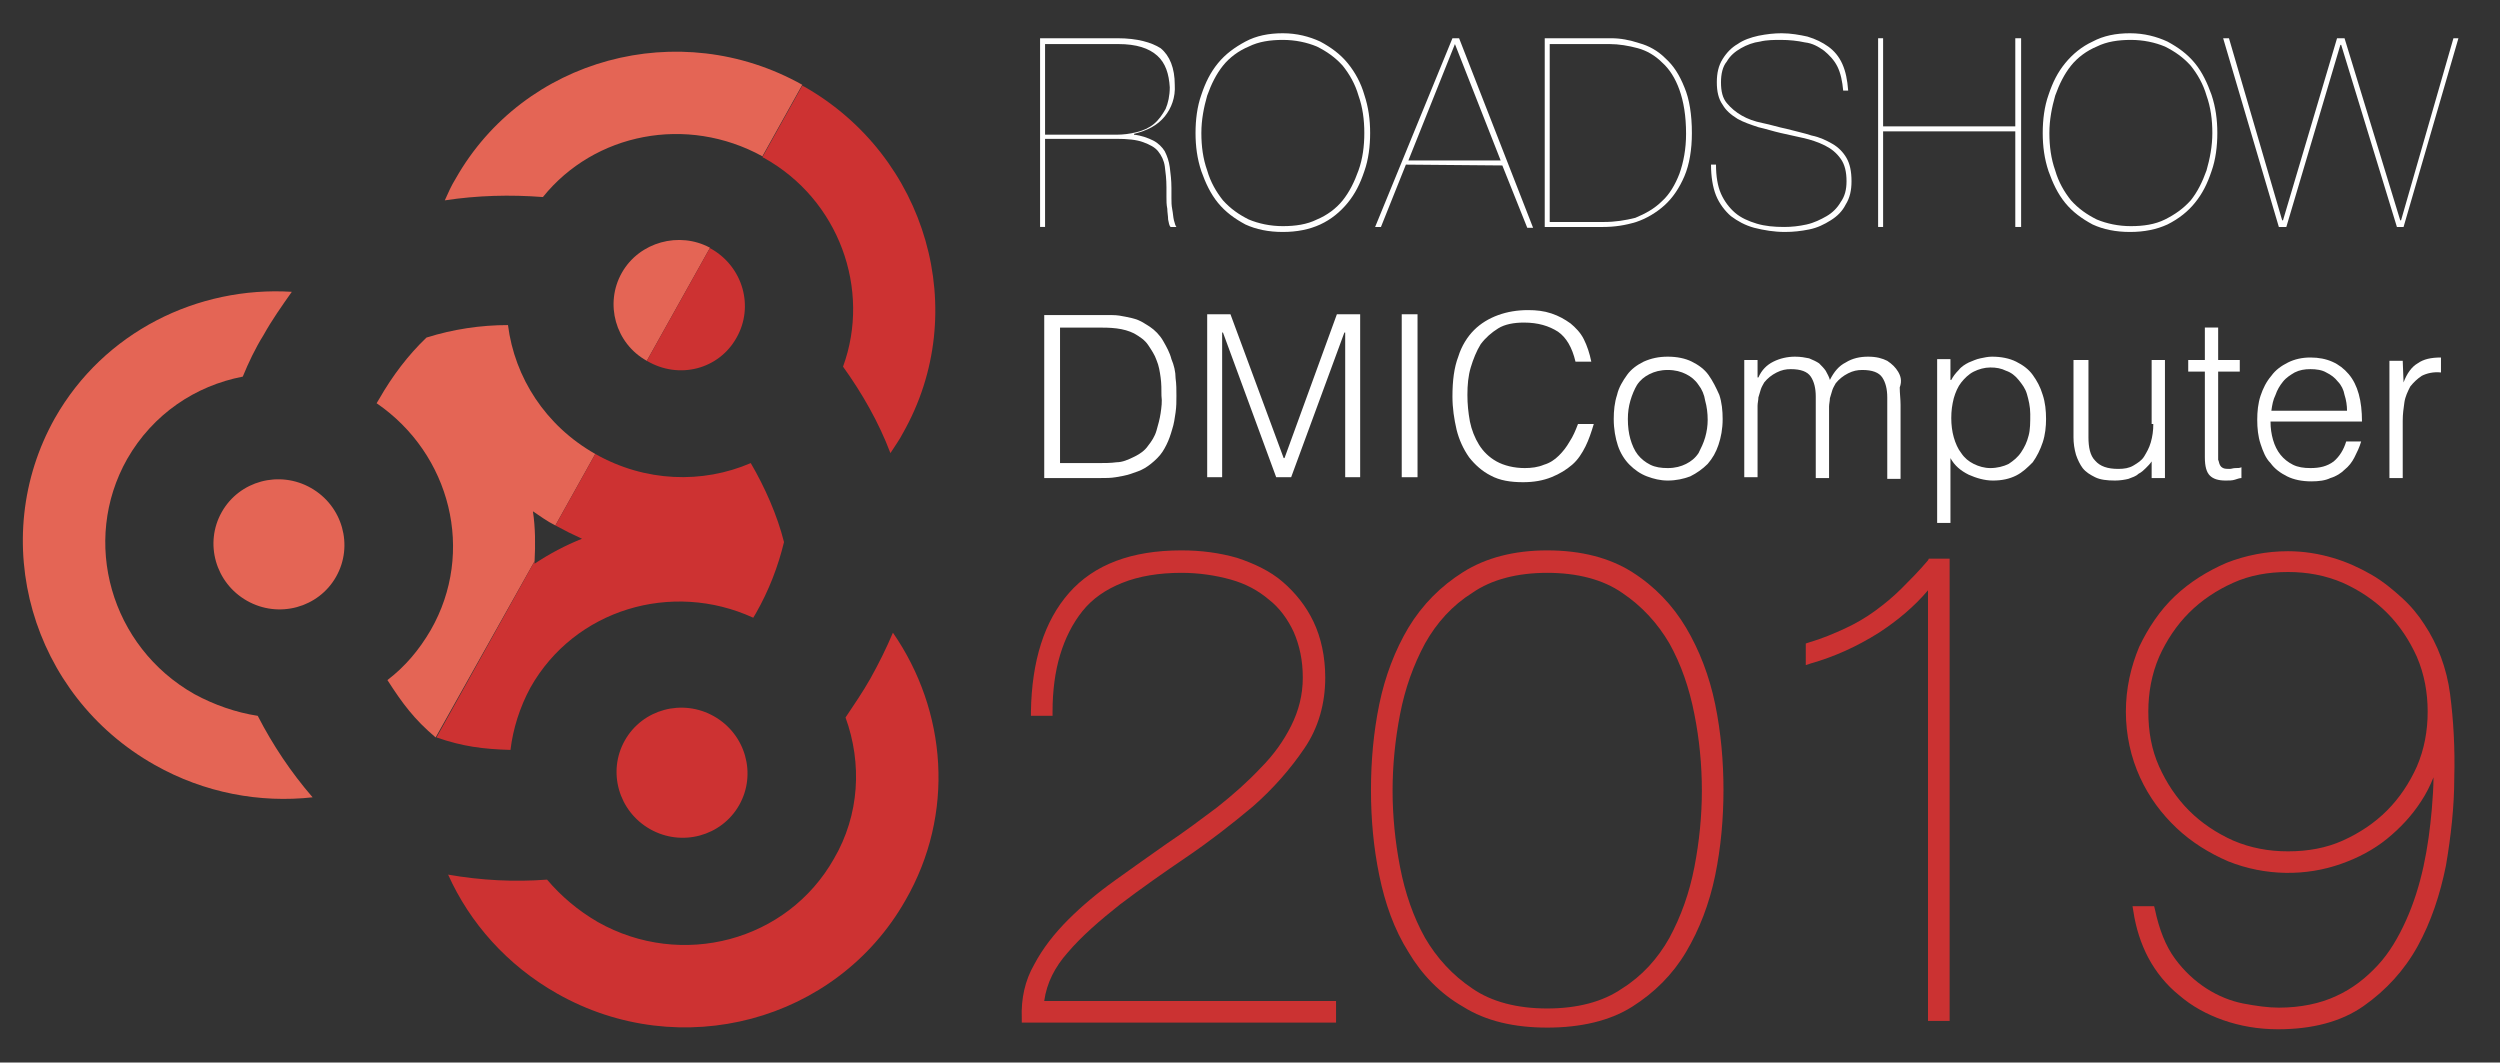<?xml version="1.0" encoding="utf-8"?>
<!-- Generator: Adobe Illustrator 22.0.1, SVG Export Plug-In . SVG Version: 6.00 Build 0)  -->
<svg version="1.1" id="Capa_1" xmlns="http://www.w3.org/2000/svg" xmlns:xlink="http://www.w3.org/1999/xlink" x="0px" y="0px"
	 viewBox="0 0 300.7 127.8" style="enable-background:new 0 0 300.7 127.8;" xml:space="preserve">
<rect x="0" y="0" width="300.7" height="127.8" fill="#333333" stroke="none"/>
<style type="text/css">
	.st0{fill:#CB3232;}
	.st1{fill:#FFFFFF;}
	.st2{fill:#E46555;}
	.st3{fill:#CD3232;}
</style>
<g>
	<g>
		<path class="st0" d="M128.4,114.6c1.7-2,3.9-3.9,6.3-5.8c2.5-1.9,5.2-3.8,8-5.7c2.8-1.9,5.5-4,8-6.1c2.5-2.2,4.5-4.5,6.2-7
			s2.5-5.4,2.5-8.5c0-2.5-0.5-4.8-1.4-6.7c-0.9-1.9-2.2-3.5-3.7-4.8s-3.4-2.2-5.5-2.9c-2.1-0.6-4.3-0.9-6.7-0.9
			c-6,0-10.5,1.7-13.5,5.1s-4.5,8.2-4.6,14.3v0.5h2.6v-0.5c0-2.5,0.3-4.8,0.9-6.8s1.5-3.8,2.7-5.3s2.8-2.6,4.8-3.4s4.4-1.2,7.1-1.2
			c2.1,0,4.1,0.3,5.9,0.8c1.8,0.5,3.3,1.3,4.6,2.4c1.3,1,2.3,2.4,3,3.9c0.7,1.6,1.1,3.4,1.1,5.5s-0.5,4-1.4,5.8
			c-0.9,1.8-2.1,3.5-3.7,5.1c-1.5,1.6-3.3,3.2-5.2,4.7c-2,1.5-4,3-6.1,4.4c-2,1.4-4.1,2.9-6.2,4.4c-2.1,1.5-4,3.1-5.6,4.7
			c-1.7,1.7-3.1,3.5-4.1,5.4c-1.1,1.9-1.6,4.1-1.5,6.5v0.5h37.8v-2.6h-35.1C125.9,118.2,126.9,116.3,128.4,114.6z"/>
		<path class="st0" d="M202.8,75.5c-1.6-2.7-3.8-5-6.5-6.7s-6.1-2.6-10.2-2.6c-4,0-7.4,0.9-10.1,2.6s-4.9,3.9-6.6,6.7
			c-1.6,2.7-2.8,5.8-3.5,9.2c-0.7,3.4-1,6.9-1,10.3c0,3.5,0.3,6.9,1,10.3c0.7,3.4,1.8,6.5,3.5,9.2c1.6,2.7,3.8,5,6.6,6.6
			c2.7,1.7,6.1,2.5,10.1,2.5s7.5-0.8,10.2-2.5s4.9-3.9,6.5-6.6c1.6-2.7,2.8-5.8,3.5-9.2c0.7-3.4,1-6.9,1-10.3s-0.3-6.9-1-10.3
			C205.6,81.3,204.4,78.2,202.8,75.5z M204.7,95.1c0,3-0.3,6.1-0.9,9.2c-0.6,3.1-1.6,5.9-3,8.5c-1.4,2.5-3.3,4.6-5.7,6.1
			c-2.3,1.6-5.4,2.4-9,2.4c-3.6,0-6.7-0.8-9-2.4c-2.4-1.6-4.3-3.7-5.7-6.1c-1.4-2.5-2.4-5.4-3-8.5c-0.6-3.1-0.9-6.2-0.9-9.2
			s0.3-6.1,0.9-9.2c0.6-3.1,1.6-5.9,3-8.5c1.4-2.5,3.3-4.6,5.7-6.1c2.3-1.6,5.4-2.4,9-2.4c3.6,0,6.7,0.8,9,2.4
			c2.4,1.6,4.3,3.7,5.7,6.1c1.4,2.5,2.4,5.4,3,8.5C204.4,88.9,204.7,92,204.7,95.1z"/>
		<path class="st0" d="M231.9,67.4c-1.1,1.3-2.2,2.4-3.2,3.4s-2.1,1.9-3.2,2.7c-1.1,0.8-2.3,1.5-3.6,2.1c-1.3,0.6-2.7,1.2-4.4,1.7
			l-0.3,0.1V80l0.6-0.2c2.8-0.8,5.5-2,8.2-3.7c2.3-1.5,4.3-3.2,5.9-5.1v51.8h2.6V67.2H232L231.9,67.4z"/>
		<path class="st0" d="M294.7,83.5c-0.4-3.1-1.5-6-3.1-8.4c-0.7-1.1-1.6-2.2-2.7-3.2s-2.3-2-3.7-2.8s-2.9-1.5-4.6-2
			s-3.5-0.8-5.4-0.8c-2.6,0-5.1,0.5-7.4,1.4c-2.3,1-4.4,2.3-6.2,4c-1.8,1.7-3.2,3.8-4.3,6.1c-1,2.4-1.6,5-1.6,7.8s0.6,5.5,1.7,7.9
			c1.1,2.4,2.6,4.4,4.4,6.1s3.9,3,6.2,4c4.5,1.8,9.4,1.8,13.6,0.3c2-0.7,3.9-1.7,5.5-3s3-2.8,4.1-4.5c0.6-0.9,1.1-1.9,1.5-2.9
			c0,1.3-0.1,2.5-0.2,3.8c-0.2,2.3-0.5,4.6-1,6.9s-1.2,4.5-2.1,6.5c-0.9,2-2,3.9-3.4,5.4s-3,2.8-5,3.7c-1.9,0.9-4.3,1.4-6.9,1.4
			c-1.3,0-2.7-0.2-4.3-0.5c-1.5-0.3-3-0.9-4.4-1.8s-2.7-2.1-3.8-3.6l0,0c-1.1-1.5-1.9-3.5-2.4-5.9l-0.1-0.4h-2.6l0.1,0.6
			c0.3,2,0.9,3.9,1.8,5.6c0.9,1.7,2.2,3.3,3.7,4.5c1.5,1.3,3.3,2.3,5.3,3s4.2,1.1,6.6,1.1c4.1,0,7.6-0.9,10.3-2.8
			c2.7-1.9,4.9-4.3,6.5-7.2c1.6-2.9,2.7-6.2,3.4-9.7c0.6-3.5,1-7.1,1-10.5C295.3,90,295.1,86.6,294.7,83.5z M292,85.6
			c0,2.3-0.4,4.5-1.3,6.6c-0.9,2-2.1,3.8-3.6,5.3s-3.3,2.7-5.3,3.6s-4.2,1.3-6.6,1.3c-2.3,0-4.5-0.4-6.6-1.3c-2-0.9-3.8-2.1-5.3-3.6
			s-2.7-3.3-3.6-5.3s-1.3-4.2-1.3-6.6c0-2.3,0.4-4.5,1.3-6.6c0.9-2,2.1-3.8,3.6-5.3s3.3-2.7,5.3-3.6s4.2-1.3,6.6-1.3
			c2.3,0,4.5,0.4,6.6,1.3c2,0.9,3.8,2.1,5.3,3.6s2.7,3.3,3.6,5.3C291.6,81.1,292,83.3,292,85.6z"/>
	</g>
	<g>
		<path class="st1" d="M125.7,16.7h8.6c1.3,0,2.4,0.1,3.2,0.4s1.4,0.6,1.8,1.1c0.4,0.5,0.7,1.1,0.8,1.8c0.1,0.7,0.2,1.6,0.2,2.5
			c0,0.4,0,0.8,0,1.2c0,0.5,0,0.9,0.1,1.4c0,0.4,0.1,0.9,0.1,1.3c0.1,0.4,0.1,0.7,0.3,0.9h0.7c-0.1-0.1-0.2-0.4-0.3-0.8
			s-0.1-0.8-0.2-1.3c-0.1-0.5-0.1-0.9-0.1-1.4s0-0.9,0-1.2c0-0.9-0.1-1.7-0.2-2.5c-0.1-0.7-0.3-1.3-0.6-1.9c-0.3-0.5-0.8-1-1.4-1.3
			s-1.4-0.6-2.3-0.7v-0.1c1.6-0.4,2.8-1,3.7-2.1c0.8-1,1.3-2.3,1.2-3.8c0-2-0.6-3.5-1.7-4.4c-1.1-0.7-2.8-1.2-5.2-1.2h-9.3v22.7h0.6
			C125.7,27.3,125.7,16.7,125.7,16.7z M125.7,5.3h8.8c2.2,0,3.7,0.5,4.7,1.4c1,0.9,1.4,2.2,1.5,3.8c0,1-0.2,1.9-0.5,2.6
			c-0.4,0.7-0.8,1.3-1.4,1.8c-0.6,0.5-1.3,0.8-2.1,1c-0.8,0.2-1.6,0.3-2.4,0.3h-8.6V5.3z"/>
		<path class="st1" d="M162.1,7.6c-0.9-1.1-2-1.9-3.3-2.6c-1.3-0.6-2.8-1-4.5-1c-1.7,0-3.2,0.3-4.5,1c-1.3,0.7-2.4,1.5-3.3,2.6
			c-0.9,1.1-1.5,2.3-2,3.8c-0.5,1.4-0.7,3-0.7,4.6s0.2,3.1,0.7,4.6c0.5,1.4,1.1,2.7,2,3.8c0.9,1.1,2,1.9,3.3,2.6
			c1.3,0.6,2.8,0.9,4.5,0.9c1.7,0,3.2-0.3,4.5-0.9c1.3-0.6,2.4-1.5,3.3-2.6c0.9-1.1,1.5-2.3,2-3.8c0.5-1.4,0.7-3,0.7-4.6
			s-0.2-3.1-0.7-4.6C163.7,10,163,8.7,162.1,7.6z M163.4,20.5c-0.5,1.4-1.1,2.6-1.9,3.6s-1.9,1.8-3.1,2.3c-1.2,0.6-2.6,0.8-4.1,0.8
			s-2.9-0.3-4.1-0.8c-1.2-0.6-2.2-1.3-3.1-2.3c-0.8-1-1.5-2.2-1.9-3.6c-0.5-1.4-0.7-2.9-0.7-4.5s0.3-3.1,0.7-4.5
			c0.5-1.4,1.1-2.6,1.9-3.6c0.8-1,1.9-1.8,3.1-2.3c1.2-0.6,2.6-0.8,4.1-0.8s2.9,0.3,4.1,0.8c1.2,0.6,2.2,1.3,3.1,2.3
			c0.8,1,1.5,2.2,1.9,3.6c0.5,1.4,0.7,2.9,0.7,4.5S163.9,19.1,163.4,20.5z"/>
		<path class="st1" d="M180.7,19.9l3,7.5h0.7l-8.9-22.8h-0.8l-9.3,22.7h0.7l3-7.5L180.7,19.9L180.7,19.9z M175,5.3L175,5.3l5.5,14
			h-11.1L175,5.3z"/>
		<path class="st1" d="M200.2,24.7c1-0.9,1.8-2.1,2.4-3.5c0.6-1.4,0.9-3.2,0.9-5.2c0-2.2-0.3-4.1-0.9-5.5C202,9,201.3,7.9,200.3,7
			c-0.9-0.9-2-1.5-3.1-1.8c-1.2-0.4-2.3-0.6-3.4-0.6h-8v22.7h7c1.4,0,2.7-0.2,4-0.6C198,26.3,199.2,25.6,200.2,24.7z M192.9,26.7
			h-6.5V5.3h7.2c1.1,0,2.3,0.2,3.4,0.5c1.1,0.3,2.1,0.9,2.9,1.7c0.9,0.8,1.6,1.9,2.1,3.3s0.8,3.1,0.8,5.3c0,1.8-0.3,3.4-0.8,4.8
			c-0.5,1.3-1.2,2.5-2.1,3.3c-0.9,0.9-2,1.5-3.2,2C195.5,26.5,194.3,26.7,192.9,26.7z"/>
		<path class="st1" d="M214.7,27.9c1,0,1.9-0.1,2.9-0.3c1-0.2,1.8-0.6,2.6-1.1c0.8-0.5,1.4-1.1,1.8-1.9c0.5-0.8,0.7-1.7,0.7-2.8
			c0-1.2-0.2-2.1-0.6-2.8c-0.4-0.7-1-1.3-1.7-1.7c-0.7-0.4-1.5-0.8-2.5-1c-0.9-0.3-1.9-0.5-3-0.8c-1-0.2-1.9-0.5-2.9-0.7
			s-1.8-0.5-2.5-0.9s-1.3-0.9-1.8-1.5S207,11,207,9.9c0-1,0.2-1.9,0.7-2.5c0.4-0.7,1-1.2,1.7-1.6c0.7-0.4,1.5-0.7,2.3-0.8
			c0.8-0.2,1.7-0.2,2.5-0.2c1,0,2,0.1,2.9,0.3c0.9,0.1,1.6,0.5,2.3,1c0.6,0.5,1.2,1.1,1.6,1.9c0.4,0.8,0.6,1.8,0.7,2.9h0.6
			c-0.1-1.3-0.3-2.3-0.7-3.2s-1-1.6-1.7-2.1s-1.5-0.9-2.5-1.2c-0.9-0.2-2-0.4-3.1-0.4c-0.9,0-1.8,0.1-2.8,0.3
			c-0.9,0.2-1.8,0.5-2.5,1c-0.7,0.4-1.3,1-1.8,1.8c-0.5,0.8-0.7,1.7-0.7,2.8s0.2,2,0.7,2.7c0.4,0.7,1,1.2,1.8,1.7
			c0.7,0.4,1.6,0.7,2.5,1c0.9,0.2,1.8,0.5,2.7,0.7c0.9,0.2,1.8,0.4,2.7,0.6s1.8,0.5,2.6,0.9c0.8,0.4,1.4,0.9,1.9,1.6
			s0.7,1.6,0.7,2.7c0,1-0.2,1.8-0.7,2.5c-0.4,0.7-1,1.3-1.7,1.7c-0.7,0.4-1.5,0.8-2.4,1c-0.9,0.2-1.8,0.3-2.7,0.3
			c-1.2,0-2.3-0.1-3.3-0.4s-1.9-0.7-2.6-1.3c-0.7-0.6-1.3-1.4-1.7-2.3c-0.4-0.9-0.6-2.1-0.6-3.5h-0.6c0,1.4,0.2,2.7,0.6,3.7
			c0.4,1,1.1,1.9,1.8,2.5c0.8,0.6,1.7,1.1,2.8,1.4C212.2,27.7,213.4,27.9,214.7,27.9z"/>
		<polygon class="st1" points="226.5,15.8 242.4,15.8 242.4,27.3 243.1,27.3 243.1,4.6 242.4,4.6 242.4,15.2 226.5,15.2 226.5,4.6 
			225.9,4.6 225.9,27.3 226.5,27.3 		"/>
		<path class="st1" d="M264,24.4c0.9-1.1,1.5-2.3,2-3.8c0.5-1.4,0.7-3,0.7-4.6s-0.2-3.1-0.7-4.6c-0.5-1.4-1.1-2.7-2-3.8
			s-2-1.9-3.3-2.6c-1.3-0.6-2.8-1-4.5-1c-1.7,0-3.2,0.3-4.5,1c-1.3,0.6-2.4,1.5-3.3,2.6c-0.9,1.1-1.5,2.3-2,3.8
			c-0.5,1.4-0.7,3-0.7,4.6s0.2,3.1,0.7,4.6c0.5,1.4,1.1,2.7,2,3.8c0.9,1.1,2,1.9,3.3,2.6c1.3,0.6,2.8,0.9,4.5,0.9
			c1.7,0,3.2-0.3,4.5-0.9C262.1,26.3,263.2,25.4,264,24.4z M260.4,26.4c-1.2,0.6-2.6,0.8-4.1,0.8s-2.9-0.3-4.1-0.8
			c-1.2-0.6-2.2-1.3-3.1-2.3c-0.8-1-1.5-2.2-1.9-3.6c-0.5-1.4-0.7-2.9-0.7-4.5s0.3-3.1,0.7-4.5c0.5-1.4,1.1-2.6,1.9-3.6
			s1.9-1.8,3.1-2.3c1.2-0.6,2.6-0.8,4.1-0.8s2.9,0.3,4.1,0.8c1.2,0.6,2.2,1.3,3.1,2.3c0.8,1,1.5,2.2,1.9,3.6
			c0.5,1.4,0.7,2.9,0.7,4.5s-0.3,3.1-0.7,4.5c-0.5,1.4-1.1,2.6-1.9,3.6C262.6,25.1,261.6,25.8,260.4,26.4z"/>
		<polygon class="st1" points="275,27.3 281.5,5.4 281.6,5.4 288.3,27.3 289.1,27.3 295.7,4.6 295.1,4.6 288.8,26.5 288.7,26.5 
			282,4.6 281.1,4.6 274.6,26.5 274.5,26.5 268.1,4.6 267.4,4.6 274.1,27.3 		"/>
		<path class="st1" d="M140.9,43.2c-0.2-0.8-0.6-1.5-1-2.2c-0.4-0.7-1-1.3-1.6-1.7c-0.5-0.3-0.9-0.6-1.4-0.8s-1-0.3-1.5-0.4
			c-0.5-0.1-1-0.2-1.6-0.2c-0.5,0-1.1,0-1.6,0h-6.6v19.6h6.7c0.7,0,1.3,0,1.9-0.1s1.2-0.2,1.8-0.4c0.6-0.2,1.2-0.4,1.7-0.7
			s1-0.7,1.5-1.2s0.8-1,1.1-1.6c0.3-0.6,0.5-1.2,0.7-1.9c0.2-0.6,0.3-1.3,0.4-2c0.1-0.7,0.1-1.3,0.1-2s0-1.4-0.1-2.1
			C141.4,44.7,141.2,43.9,140.9,43.2z M139.6,49.7c-0.1,0.7-0.3,1.4-0.5,2.1c-0.2,0.7-0.6,1.3-1,1.8c-0.4,0.6-1,1-1.6,1.3
			c-0.8,0.4-1.5,0.7-2.2,0.7c-0.7,0.1-1.5,0.1-2.4,0.1h-4.4V39.4h4.4c0.8,0,1.6,0,2.4,0.1c0.8,0.1,1.5,0.3,2.1,0.6
			c0.7,0.4,1.3,0.8,1.7,1.4c0.4,0.6,0.8,1.2,1,1.8c0.3,0.7,0.4,1.4,0.5,2.1c0.1,0.7,0.1,1.5,0.1,2.2C139.8,48.3,139.7,49,139.6,49.7
			z"/>
		<polygon class="st1" points="154.5,55.1 154.4,55.1 148,37.8 145.2,37.8 145.2,57.4 147,57.4 147,40 147.1,40 153.5,57.4 
			155.3,57.4 161.7,40 161.8,40 161.8,57.4 163.6,57.4 163.6,37.8 160.8,37.8 		"/>
		<rect x="168.6" y="37.8" class="st1" width="1.9" height="19.6"/>
		<path class="st1" d="M188.8,53.1c-0.4,0.7-0.8,1.2-1.3,1.7s-1.1,0.9-1.8,1.1c-0.7,0.3-1.5,0.4-2.3,0.4c-1.3,0-2.5-0.3-3.4-0.8
			c-0.9-0.5-1.6-1.2-2.1-2s-0.9-1.8-1.1-2.8c-0.2-1.1-0.3-2.1-0.3-3.2c0-1.2,0.1-2.3,0.4-3.3s0.7-2,1.2-2.8c0.6-0.8,1.3-1.4,2.1-1.9
			s1.9-0.7,3.1-0.7c1.7,0,3,0.4,4.1,1.1c1,0.7,1.7,1.9,2.1,3.6h1.9c-0.2-1-0.5-1.9-0.9-2.7c-0.4-0.8-1-1.4-1.6-1.9
			c-0.7-0.5-1.4-0.9-2.3-1.2c-0.9-0.3-1.8-0.4-2.8-0.4c-1.3,0-2.5,0.2-3.6,0.6c-1.1,0.4-2.1,1-2.9,1.8c-0.8,0.8-1.5,1.9-1.9,3.2
			c-0.5,1.3-0.7,2.9-0.7,4.8c0,1.4,0.2,2.7,0.5,4c0.3,1.2,0.8,2.3,1.5,3.3c0.7,0.9,1.6,1.7,2.6,2.2c1.1,0.6,2.4,0.8,3.9,0.8
			c1.3,0,2.4-0.2,3.4-0.6c1-0.4,1.8-0.9,2.5-1.5s1.2-1.4,1.6-2.2c0.4-0.8,0.7-1.7,1-2.7h-1.9C189.5,51.8,189.2,52.5,188.8,53.1z"/>
		<path class="st1" d="M205.5,45.1c-0.5-0.7-1.2-1.2-2-1.6c-0.8-0.4-1.8-0.6-2.9-0.6c-1.1,0-2,0.2-2.9,0.6c-0.8,0.4-1.5,0.9-2,1.6
			c-0.5,0.7-1,1.5-1.2,2.4c-0.3,0.9-0.4,1.9-0.4,2.9c0,1.2,0.2,2.3,0.5,3.2s0.8,1.7,1.4,2.3c0.6,0.6,1.3,1.1,2.1,1.4
			c0.8,0.3,1.6,0.5,2.5,0.5c1,0,1.9-0.2,2.7-0.5c0.8-0.4,1.5-0.9,2.1-1.5c0.6-0.7,1-1.4,1.3-2.3c0.3-0.9,0.5-1.9,0.5-3.1
			c0-1-0.1-2-0.4-2.9C206.4,46.6,206,45.8,205.5,45.1z M205.1,52.6c-0.2,0.7-0.5,1.3-0.8,1.9c-0.4,0.6-0.9,1-1.5,1.3
			c-0.6,0.3-1.3,0.5-2.2,0.5c-0.8,0-1.5-0.1-2.1-0.4c-0.6-0.3-1.1-0.7-1.5-1.2c-0.4-0.5-0.7-1.2-0.9-1.9c-0.2-0.7-0.3-1.5-0.3-2.4
			c0-0.8,0.1-1.5,0.3-2.2s0.5-1.4,0.8-1.9c0.4-0.6,0.9-1,1.5-1.3c0.6-0.3,1.3-0.5,2.2-0.5c0.9,0,1.6,0.2,2.2,0.5
			c0.6,0.3,1.1,0.7,1.5,1.3c0.4,0.5,0.7,1.2,0.8,1.9c0.2,0.7,0.3,1.5,0.3,2.3C205.4,51.2,205.3,51.9,205.1,52.6z"/>
		<path class="st1" d="M228.3,44.7c-0.3-0.5-0.7-0.9-1.3-1.3c-0.6-0.3-1.3-0.5-2.3-0.5s-1.9,0.2-2.7,0.7c-0.8,0.4-1.4,1.1-1.9,2.1
			c-0.1-0.4-0.3-0.7-0.5-1.1c-0.2-0.3-0.5-0.6-0.8-0.9c-0.3-0.2-0.7-0.4-1.2-0.6c-0.5-0.1-1-0.2-1.7-0.2c-0.9,0-1.8,0.2-2.6,0.6
			c-0.8,0.4-1.4,1-1.8,1.9h-0.1v-2.1h-1.6v14.1h1.6v-7.6c0-0.3,0-0.6,0-1c0-0.3,0.1-0.7,0.1-1c0.1-0.3,0.2-0.7,0.3-1
			c0.1-0.3,0.3-0.6,0.4-0.8c0.4-0.5,0.9-0.9,1.5-1.2c0.6-0.3,1.1-0.4,1.7-0.4c1.2,0,2,0.3,2.4,0.9c0.4,0.6,0.6,1.4,0.6,2.4v9.8h1.6
			v-7.6c0-0.3,0-0.6,0-1c0-0.3,0.1-0.7,0.1-1c0.1-0.3,0.2-0.7,0.3-1s0.3-0.6,0.4-0.8c0.4-0.5,0.9-0.9,1.5-1.2
			c0.6-0.3,1.1-0.4,1.7-0.4c1.2,0,2,0.3,2.4,0.9c0.4,0.6,0.6,1.4,0.6,2.4v9.8h1.6v-8.9c0-0.7-0.1-1.4-0.1-2.1
			C228.8,45.8,228.6,45.2,228.3,44.7z"/>
		<path class="st1" d="M244.5,45.1c-0.5-0.7-1.2-1.2-2-1.6c-0.8-0.4-1.8-0.6-2.9-0.6c-0.5,0-0.9,0.1-1.4,0.2
			c-0.5,0.1-0.9,0.3-1.4,0.5c-0.4,0.2-0.9,0.5-1.2,0.9c-0.4,0.4-0.7,0.8-0.9,1.2h-0.1v-2.5H233v19.7h1.6v-7.8c0.5,0.9,1.2,1.5,2.2,2
			c0.9,0.4,1.9,0.7,2.9,0.7c1.1,0,2-0.2,2.8-0.6c0.8-0.4,1.4-1,2-1.6c0.5-0.7,0.9-1.5,1.2-2.4s0.4-1.9,0.4-2.8c0-1-0.1-2-0.4-2.9
			C245.4,46.5,245,45.8,244.5,45.1z M244,52.4c-0.2,0.8-0.5,1.4-0.9,2c-0.4,0.6-0.9,1-1.5,1.4c-0.6,0.3-1.4,0.5-2.2,0.5
			c-0.7,0-1.4-0.2-2-0.5c-0.6-0.3-1.1-0.7-1.5-1.3c-0.4-0.5-0.7-1.2-0.9-1.9s-0.3-1.5-0.3-2.3c0-0.9,0.1-1.6,0.3-2.4
			c0.2-0.7,0.5-1.4,0.9-1.9c0.4-0.5,0.9-1,1.5-1.3c0.6-0.3,1.3-0.5,2-0.5s1.3,0.1,1.9,0.4c0.6,0.2,1.1,0.6,1.5,1.1
			c0.4,0.5,0.8,1,1,1.7s0.4,1.5,0.4,2.4C244.2,50.8,244.2,51.7,244,52.4z"/>
		<path class="st1" d="M259,51c0,0.8-0.1,1.5-0.3,2.2c-0.2,0.7-0.5,1.2-0.8,1.7c-0.3,0.5-0.8,0.8-1.3,1.1s-1.1,0.4-1.8,0.4
			c-1.3,0-2.2-0.3-2.8-1c-0.6-0.6-0.8-1.6-0.8-2.8v-9.3h-1.8v9.3c0,0.7,0.1,1.4,0.3,2.1c0.2,0.6,0.5,1.2,0.8,1.6
			c0.4,0.5,0.9,0.8,1.5,1.1s1.4,0.4,2.4,0.4c0.6,0,1.2-0.1,1.6-0.2c0.5-0.2,0.9-0.3,1.2-0.6c0.4-0.2,0.7-0.5,0.9-0.7
			c0.3-0.3,0.5-0.5,0.7-0.8v2h1.6V43.3h-1.6V51H259z"/>
		<path class="st1" d="M268.2,56.4c-0.3,0-0.6,0-0.8-0.1c-0.2-0.1-0.3-0.2-0.4-0.4s-0.1-0.4-0.2-0.6c0-0.3,0-0.6,0-0.9v-9.7h2.6
			v-1.4h-2.6v-3.9h-1.6v3.9h-2v1.4h2V55c0,1.1,0.2,1.8,0.6,2.2c0.4,0.4,1,0.6,1.9,0.6c0.4,0,0.8,0,1.1-0.1c0.3-0.1,0.6-0.2,0.8-0.2
			v-1.3c-0.2,0.1-0.4,0.1-0.7,0.1C268.6,56.3,268.4,56.4,268.2,56.4z"/>
		<path class="st1" d="M282.5,45c-1.1-1.3-2.6-2-4.6-2c-1,0-1.9,0.2-2.7,0.6c-0.8,0.4-1.5,0.9-2,1.6c-0.6,0.7-1,1.5-1.3,2.4
			c-0.3,0.9-0.4,1.9-0.4,2.9s0.1,2,0.4,2.9c0.3,0.9,0.6,1.7,1.2,2.3c0.5,0.7,1.2,1.2,2,1.6c0.8,0.4,1.8,0.6,2.9,0.6
			c0.9,0,1.7-0.1,2.3-0.4c0.7-0.2,1.3-0.6,1.7-1c0.5-0.4,0.9-0.9,1.2-1.5c0.3-0.6,0.6-1.2,0.8-1.9h-1.8c-0.3,1-0.8,1.8-1.5,2.4
			c-0.8,0.6-1.7,0.8-2.8,0.8c-0.8,0-1.5-0.1-2.1-0.4c-0.6-0.3-1.1-0.7-1.5-1.2s-0.7-1.1-0.9-1.8c-0.2-0.7-0.3-1.4-0.3-2.2h11
			C284.1,48.2,283.6,46.3,282.5,45z M273.2,49.4c0.1-0.7,0.2-1.3,0.5-1.9c0.2-0.6,0.5-1.1,0.9-1.6s0.9-0.8,1.4-1.1
			c0.6-0.3,1.2-0.4,1.9-0.4c0.7,0,1.4,0.1,1.9,0.4c0.6,0.3,1,0.6,1.4,1.1c0.4,0.4,0.7,1,0.8,1.6c0.2,0.6,0.3,1.3,0.3,1.9H273.2z"/>
		<path class="st1" d="M289.1,46L289.1,46l-0.1-2.6h-1.6v14.1h1.6v-6.9c0-0.8,0.1-1.5,0.2-2.2s0.4-1.3,0.7-1.9
			c0.4-0.5,0.8-0.9,1.4-1.3c0.6-0.3,1.4-0.5,2.3-0.4V43c-1.2,0-2.1,0.2-2.8,0.7C290.1,44.1,289.5,44.9,289.1,46z"/>
	</g>
	<path class="st2" d="M54.8,21.5c-0.5,0.8-0.9,1.7-1.3,2.6c3.9-0.6,7.9-0.7,11.8-0.4c6.2-7.7,17.3-9.9,26.4-4.9l4.8-8.6
		C81.7,1.9,63,7,54.8,21.5z"/>
	<path class="st2" d="M74.8,32.8c-2.1,3.7-0.8,8.5,3,10.6l7.6-13.6C81.7,27.8,76.9,29.1,74.8,32.8z"/>
	<ellipse transform="matrix(0.493 -0.87 0.87 0.493 -39.998 62.415)" class="st2" cx="33.6" cy="65.5" rx="7.8" ry="7.9"/>
	<path class="st2" d="M64.1,61.5c0.9,0.6,1.7,1.2,2.7,1.7c0,0,0,0,0,0l4.8-8.6c0,0,0,0,0,0c-6-3.4-9.7-9.2-10.5-15.5
		c-3.3,0-6.6,0.5-9.8,1.5c-2.2,2.1-4.1,4.6-5.7,7.4c-0.1,0.2-0.2,0.3-0.3,0.5c8.9,6.1,11.9,17.9,6.5,27.3c-1.4,2.4-3.1,4.4-5.2,6
		c1.8,2.8,3.2,4.7,5.8,6.9l11.9-21.2C64.4,65.5,64.4,63.5,64.1,61.5z"/>
	<path class="st2" d="M23.4,83.5c-10.1-5.7-13.7-18.4-8.1-28.3c3.1-5.4,8.2-8.8,13.9-9.9c0.7-1.7,1.5-3.4,2.5-5
		c1-1.8,2.2-3.5,3.4-5.2c-11.3-0.7-22.6,4.8-28.5,15.2C-1.6,64.9,3.7,83.6,18.6,92c6,3.4,12.7,4.6,19,3.9c-2.6-3-4.8-6.3-6.6-9.8
		C28.4,85.7,25.8,84.8,23.4,83.5z"/>
	<path class="st3" d="M101.4,44.1c2.3,3.2,4.3,6.7,5.7,10.4c0.5-0.8,1.1-1.6,1.5-2.4c8.3-14.6,2.9-33.3-11.9-41.7
		c-0.1,0-0.1-0.1-0.2-0.1l-4.8,8.6c0.1,0,0.1,0.1,0.2,0.1C100.9,24,104.8,34.8,101.4,44.1z"/>
	<ellipse transform="matrix(0.493 -0.87 0.87 0.493 -39.35 118.52)" class="st3" cx="82.1" cy="93" rx="7.8" ry="7.9"/>
	<path class="st3" d="M88.6,40.6c2.1-3.7,0.8-8.5-3.1-10.7c0,0-0.1,0-0.1-0.1l-7.6,13.6c0,0,0,0,0,0C81.7,45.7,86.5,44.4,88.6,40.6z
		"/>
	<path class="st3" d="M107.4,76.1c-0.8,1.9-1.7,3.7-2.7,5.5c-0.9,1.6-2,3.2-3,4.7c2,5.5,1.7,11.7-1.4,17
		c-5.6,9.9-18.3,13.3-28.4,7.6c-2.4-1.4-4.4-3.1-6.1-5.1c-3.9,0.3-7.9,0.1-11.9-0.6c2.6,5.8,7.1,10.9,13.1,14.3
		c14.8,8.4,33.6,3.4,41.9-11.2C114.9,97.9,113.9,85.5,107.4,76.1z"/>
	<path class="st3" d="M63.8,82.7c5.3-9.4,17-12.9,26.8-8.4c0.1-0.2,0.2-0.3,0.3-0.5c1.6-2.8,2.7-5.7,3.4-8.6c-0.8-3.2-2.3-6.6-4-9.5
		c-5.8,2.5-12.7,2.3-18.7-1.1l-4.8,8.6c1.1,0.6,2.1,1.1,3.2,1.6c-2,0.8-3.9,1.8-5.7,3c0-0.1,0-0.2,0-0.3L52.5,88.7
		c3.2,1.1,5.6,1.4,8.9,1.5C61.7,87.7,62.5,85.1,63.8,82.7z"/>
</g>
</svg>
